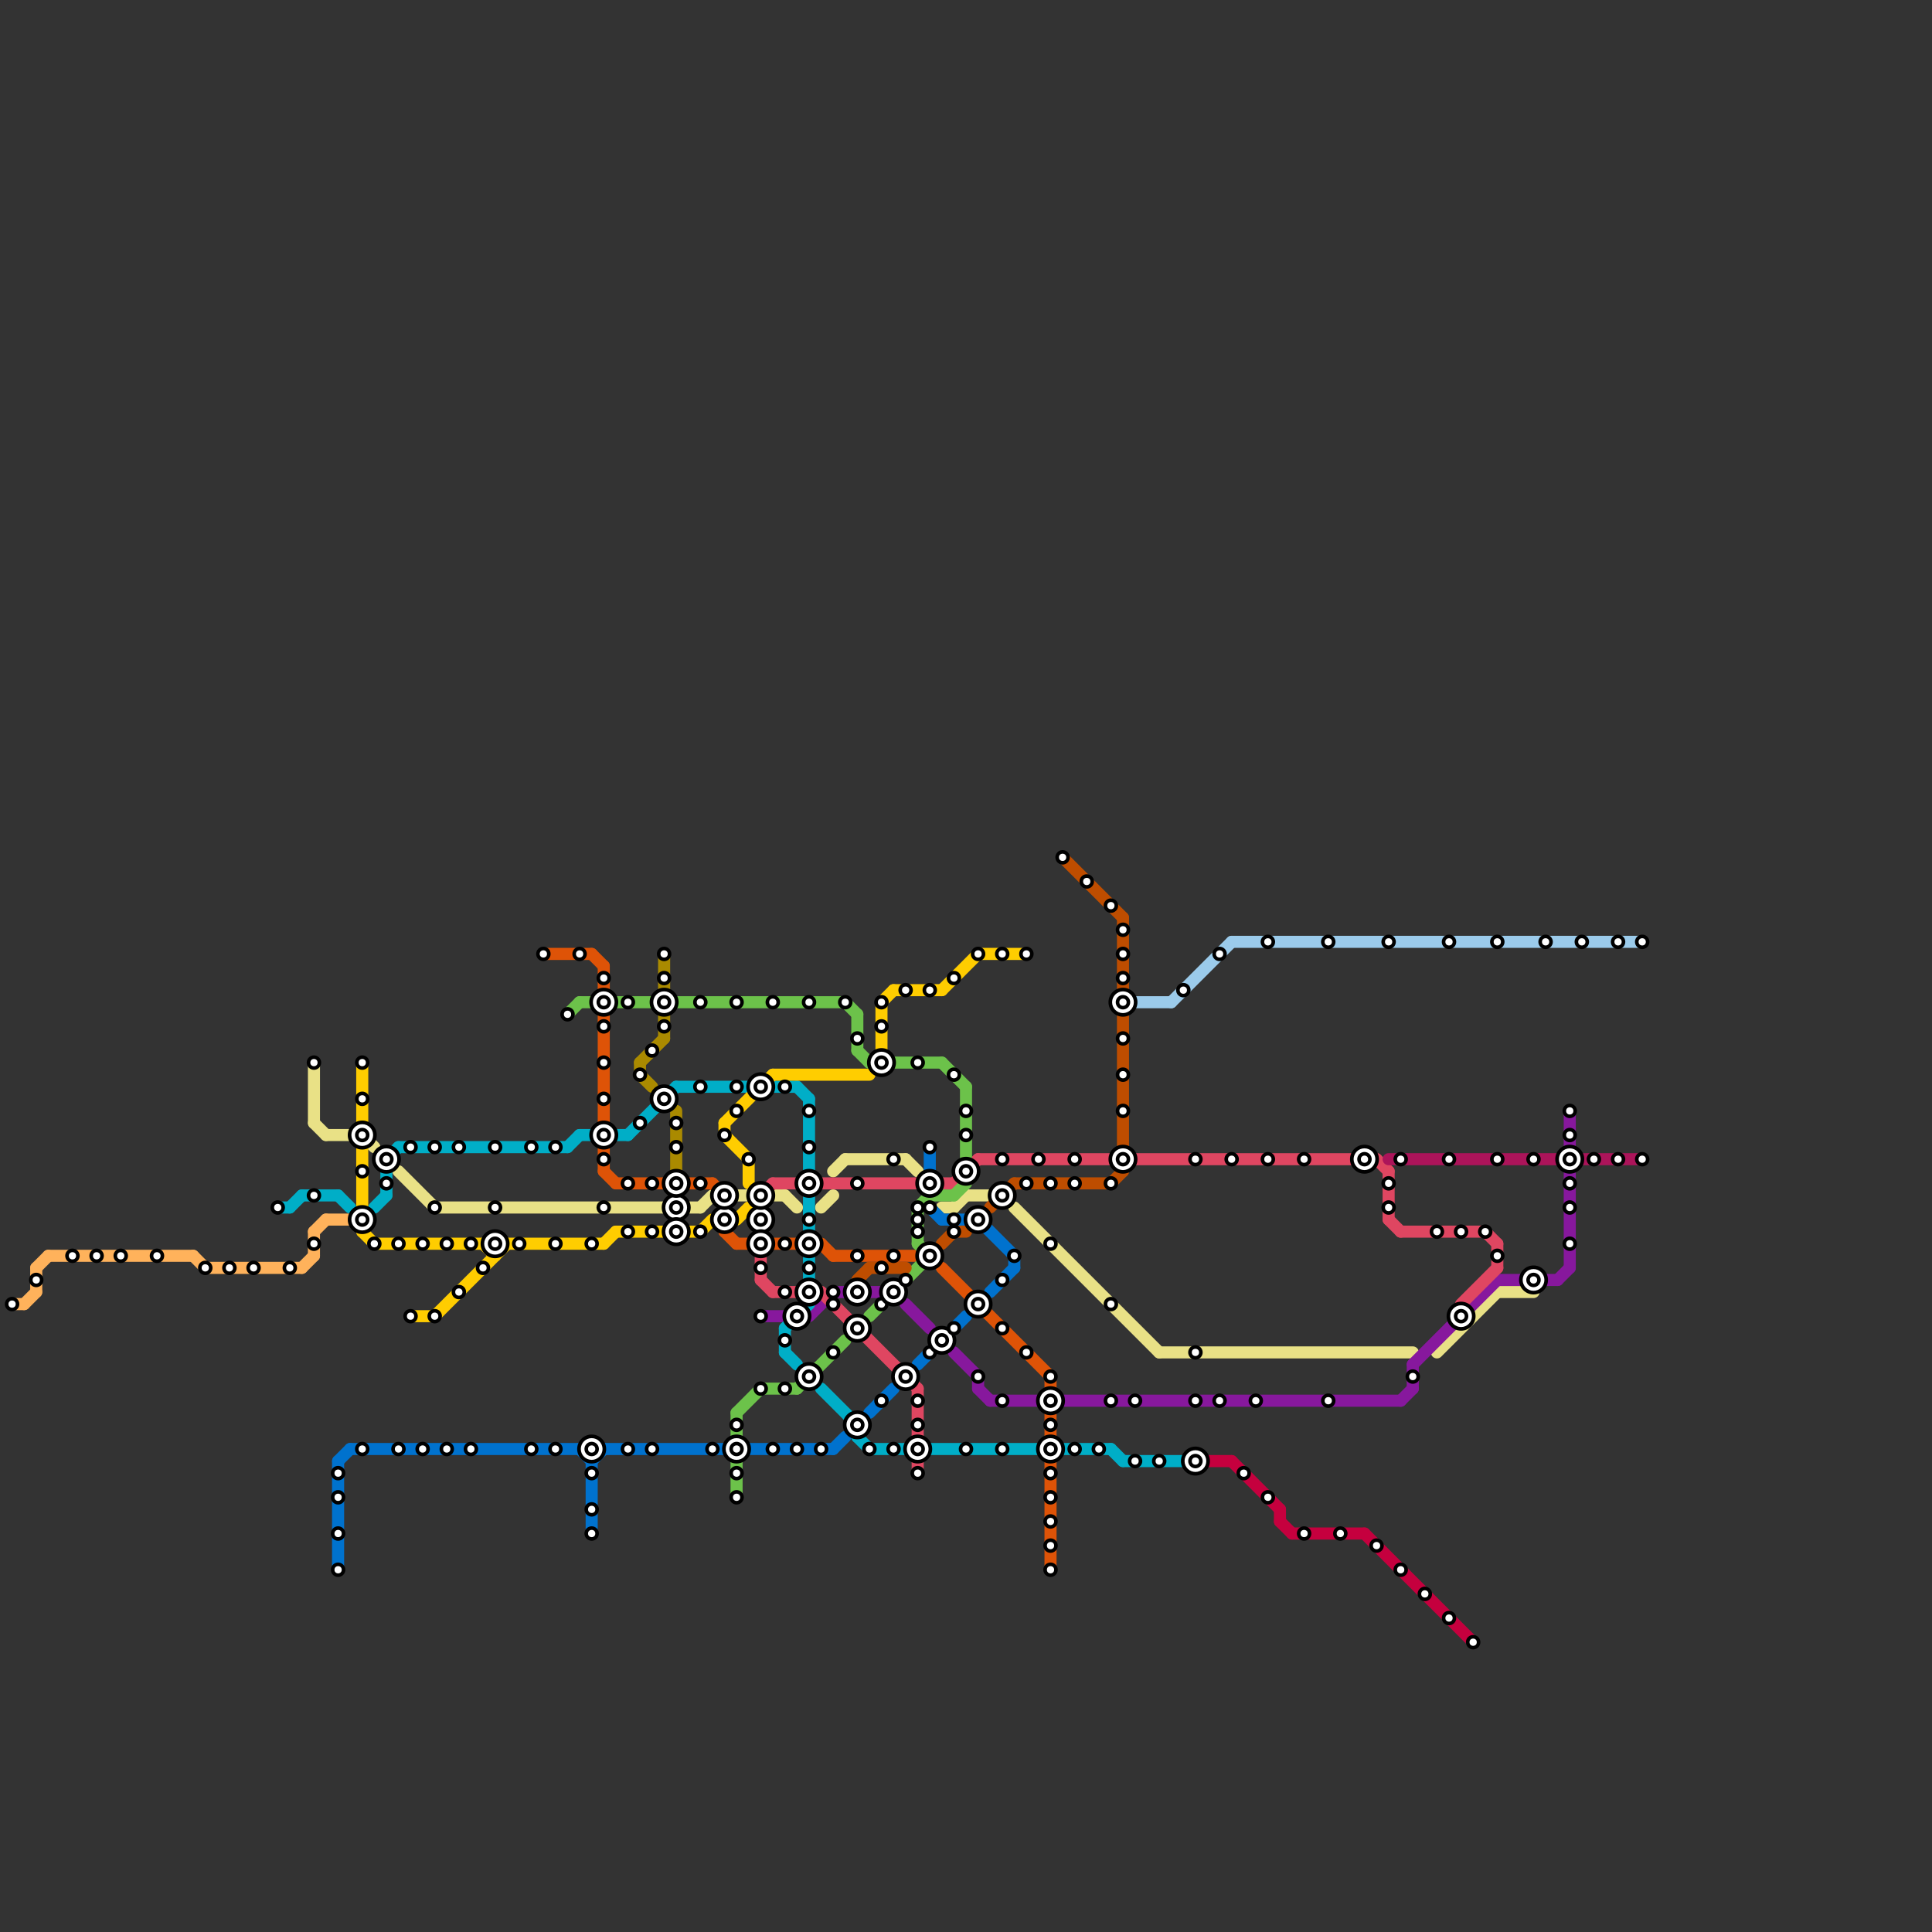 
<svg version="1.1" xmlns="http://www.w3.org/2000/svg" viewBox="0 0 160 160">
<rect x="0" y="0" width="160" height="160" fill="#333333" stroke="none"/>
<style>text { font: 1px Helvetica; font-weight: 600; white-space: pre; dominant-baseline: central; } line { stroke-width: 1; fill: none; stroke-linecap: round; stroke-linejoin: round; } .c0 { stroke: #ffb25b } .c1 { stroke: #e9e186 } .c2 { stroke: #87189d } .c3 { stroke: #c5003e } .c4 { stroke: #9bcbeb } .c5 { stroke: #df4661 } .c6 { stroke: #ac145a } .c7 { stroke: #00aec7 } .c8 { stroke: #0072ce } .c9 { stroke: #ffcd00 } .c10 { stroke: #de5307 } .c11 { stroke: #6cc24a } .c12 { stroke: #aa8a00 } .c13 { stroke: #be4d00 }</style><defs><g id="wm-xf"><circle r="1.2" fill="#000"/><circle r="0.9" fill="#fff"/><circle r="0.6" fill="#000"/><circle r="0.3" fill="#fff"/></g><g id="wm"><circle r="0.6" fill="#000"/><circle r="0.3" fill="#fff"/></g></defs><line class="c0" x1="2" y1="108" x2="3" y2="107"/><line class="c0" x1="25" y1="105" x2="26" y2="104"/><line class="c0" x1="1" y1="108" x2="2" y2="108"/><line class="c0" x1="3" y1="105" x2="4" y2="104"/><line class="c0" x1="27" y1="101" x2="29" y2="101"/><line class="c0" x1="17" y1="105" x2="25" y2="105"/><line class="c0" x1="16" y1="104" x2="17" y2="105"/><line class="c0" x1="26" y1="102" x2="26" y2="104"/><line class="c0" x1="4" y1="104" x2="16" y2="104"/><line class="c0" x1="26" y1="102" x2="27" y2="101"/><line class="c0" x1="3" y1="105" x2="3" y2="107"/><line class="c1" x1="96" y1="112" x2="117" y2="112"/><line class="c1" x1="26" y1="88" x2="26" y2="93"/><line class="c1" x1="78" y1="100" x2="79" y2="100"/><line class="c1" x1="26" y1="93" x2="27" y2="94"/><line class="c1" x1="65" y1="99" x2="66" y2="100"/><line class="c1" x1="61" y1="99" x2="62" y2="99"/><line class="c1" x1="68" y1="100" x2="69" y2="99"/><line class="c1" x1="80" y1="99" x2="82" y2="99"/><line class="c1" x1="33" y1="97" x2="36" y2="100"/><line class="c1" x1="75" y1="96" x2="76" y2="97"/><line class="c1" x1="58" y1="100" x2="59" y2="99"/><line class="c1" x1="84" y1="100" x2="96" y2="112"/><line class="c1" x1="79" y1="100" x2="80" y2="99"/><line class="c1" x1="36" y1="100" x2="55" y2="100"/><line class="c1" x1="27" y1="94" x2="30" y2="94"/><line class="c1" x1="70" y1="96" x2="75" y2="96"/><line class="c1" x1="119" y1="112" x2="124" y2="107"/><line class="c1" x1="30" y1="94" x2="31" y2="95"/><line class="c1" x1="69" y1="97" x2="70" y2="96"/><line class="c1" x1="124" y1="107" x2="127" y2="107"/><line class="c1" x1="57" y1="100" x2="58" y2="100"/><line class="c1" x1="64" y1="99" x2="65" y2="99"/><line class="c2" x1="67" y1="109" x2="69" y2="107"/><line class="c2" x1="63" y1="109" x2="65" y2="109"/><line class="c2" x1="75" y1="108" x2="77" y2="110"/><line class="c2" x1="124" y1="106" x2="129" y2="106"/><line class="c2" x1="79" y1="112" x2="81" y2="114"/><line class="c2" x1="117" y1="113" x2="117" y2="115"/><line class="c2" x1="129" y1="106" x2="130" y2="105"/><line class="c2" x1="116" y1="116" x2="117" y2="115"/><line class="c2" x1="81" y1="115" x2="82" y2="116"/><line class="c2" x1="130" y1="92" x2="130" y2="105"/><line class="c2" x1="69" y1="107" x2="73" y2="107"/><line class="c2" x1="88" y1="116" x2="116" y2="116"/><line class="c2" x1="82" y1="116" x2="86" y2="116"/><line class="c2" x1="117" y1="113" x2="124" y2="106"/><line class="c2" x1="81" y1="114" x2="81" y2="115"/><line class="c3" x1="107" y1="127" x2="113" y2="127"/><line class="c3" x1="106" y1="125" x2="106" y2="126"/><line class="c3" x1="100" y1="121" x2="102" y2="121"/><line class="c3" x1="106" y1="126" x2="107" y2="127"/><line class="c3" x1="102" y1="121" x2="106" y2="125"/><line class="c3" x1="113" y1="127" x2="122" y2="136"/><line class="c4" x1="102" y1="78" x2="136" y2="78"/><line class="c4" x1="97" y1="83" x2="102" y2="78"/><line class="c4" x1="94" y1="83" x2="97" y2="83"/><line class="c5" x1="64" y1="98" x2="79" y2="98"/><line class="c5" x1="94" y1="96" x2="114" y2="96"/><line class="c5" x1="68" y1="107" x2="76" y2="115"/><line class="c5" x1="63" y1="99" x2="63" y2="106"/><line class="c5" x1="121" y1="108" x2="124" y2="105"/><line class="c5" x1="76" y1="115" x2="76" y2="122"/><line class="c5" x1="123" y1="102" x2="124" y2="103"/><line class="c5" x1="115" y1="101" x2="116" y2="102"/><line class="c5" x1="114" y1="96" x2="115" y2="97"/><line class="c5" x1="63" y1="99" x2="64" y2="98"/><line class="c5" x1="79" y1="98" x2="81" y2="96"/><line class="c5" x1="63" y1="106" x2="64" y2="107"/><line class="c5" x1="124" y1="103" x2="124" y2="105"/><line class="c5" x1="115" y1="97" x2="115" y2="101"/><line class="c5" x1="64" y1="107" x2="68" y2="107"/><line class="c5" x1="81" y1="96" x2="92" y2="96"/><line class="c5" x1="116" y1="102" x2="123" y2="102"/><line class="c6" x1="115" y1="96" x2="129" y2="96"/><line class="c6" x1="131" y1="96" x2="136" y2="96"/><line class="c7" x1="67" y1="99" x2="67" y2="102"/><line class="c7" x1="92" y1="120" x2="93" y2="121"/><line class="c7" x1="32" y1="96" x2="33" y2="95"/><line class="c7" x1="32" y1="96" x2="32" y2="99"/><line class="c7" x1="88" y1="120" x2="92" y2="120"/><line class="c7" x1="64" y1="90" x2="66" y2="90"/><line class="c7" x1="51" y1="94" x2="52" y2="94"/><line class="c7" x1="77" y1="120" x2="86" y2="120"/><line class="c7" x1="23" y1="100" x2="24" y2="100"/><line class="c7" x1="93" y1="121" x2="99" y2="121"/><line class="c7" x1="67" y1="91" x2="67" y2="97"/><line class="c7" x1="25" y1="99" x2="28" y2="99"/><line class="c7" x1="28" y1="99" x2="29" y2="100"/><line class="c7" x1="52" y1="94" x2="56" y2="90"/><line class="c7" x1="33" y1="95" x2="47" y2="95"/><line class="c7" x1="65" y1="110" x2="65" y2="112"/><line class="c7" x1="56" y1="90" x2="62" y2="90"/><line class="c7" x1="47" y1="95" x2="48" y2="94"/><line class="c7" x1="24" y1="100" x2="25" y2="99"/><line class="c7" x1="67" y1="104" x2="67" y2="106"/><line class="c7" x1="48" y1="94" x2="49" y2="94"/><line class="c7" x1="65" y1="112" x2="66" y2="113"/><line class="c7" x1="68" y1="115" x2="71" y2="118"/><line class="c7" x1="71" y1="119" x2="72" y2="120"/><line class="c7" x1="72" y1="120" x2="75" y2="120"/><line class="c7" x1="65" y1="110" x2="67" y2="108"/><line class="c7" x1="71" y1="118" x2="71" y2="119"/><line class="c7" x1="31" y1="100" x2="32" y2="99"/><line class="c7" x1="66" y1="90" x2="67" y2="91"/><line class="c8" x1="49" y1="120" x2="49" y2="127"/><line class="c8" x1="77" y1="95" x2="77" y2="97"/><line class="c8" x1="29" y1="120" x2="69" y2="120"/><line class="c8" x1="72" y1="117" x2="74" y2="115"/><line class="c8" x1="84" y1="104" x2="84" y2="105"/><line class="c8" x1="48" y1="120" x2="49" y2="121"/><line class="c8" x1="76" y1="113" x2="80" y2="109"/><line class="c8" x1="78" y1="101" x2="81" y2="101"/><line class="c8" x1="28" y1="121" x2="29" y2="120"/><line class="c8" x1="82" y1="107" x2="84" y2="105"/><line class="c8" x1="28" y1="121" x2="28" y2="130"/><line class="c8" x1="81" y1="101" x2="84" y2="104"/><line class="c8" x1="49" y1="121" x2="50" y2="120"/><line class="c8" x1="69" y1="120" x2="70" y2="119"/><line class="c8" x1="77" y1="100" x2="78" y2="101"/><line class="c9" x1="51" y1="102" x2="58" y2="102"/><line class="c9" x1="81" y1="79" x2="85" y2="79"/><line class="c9" x1="60" y1="94" x2="62" y2="96"/><line class="c9" x1="60" y1="93" x2="64" y2="89"/><line class="c9" x1="30" y1="102" x2="31" y2="103"/><line class="c9" x1="34" y1="109" x2="36" y2="109"/><line class="c9" x1="73" y1="83" x2="73" y2="87"/><line class="c9" x1="31" y1="103" x2="50" y2="103"/><line class="c9" x1="30" y1="88" x2="30" y2="93"/><line class="c9" x1="40" y1="103" x2="41" y2="104"/><line class="c9" x1="30" y1="95" x2="30" y2="102"/><line class="c9" x1="74" y1="82" x2="78" y2="82"/><line class="c9" x1="60" y1="93" x2="60" y2="94"/><line class="c9" x1="50" y1="103" x2="51" y2="102"/><line class="c9" x1="58" y1="102" x2="59" y2="101"/><line class="c9" x1="64" y1="89" x2="72" y2="89"/><line class="c9" x1="73" y1="83" x2="74" y2="82"/><line class="c9" x1="62" y1="96" x2="62" y2="98"/><line class="c9" x1="78" y1="82" x2="81" y2="79"/><line class="c9" x1="61" y1="101" x2="62" y2="100"/><line class="c9" x1="41" y1="103" x2="41" y2="104"/><line class="c9" x1="36" y1="109" x2="42" y2="103"/><line class="c10" x1="49" y1="79" x2="50" y2="80"/><line class="c10" x1="50" y1="97" x2="51" y2="98"/><line class="c10" x1="51" y1="98" x2="59" y2="98"/><line class="c10" x1="61" y1="103" x2="62" y2="103"/><line class="c10" x1="50" y1="80" x2="50" y2="97"/><line class="c10" x1="45" y1="79" x2="49" y2="79"/><line class="c10" x1="68" y1="103" x2="69" y2="104"/><line class="c10" x1="59" y1="98" x2="60" y2="99"/><line class="c10" x1="60" y1="102" x2="61" y2="103"/><line class="c10" x1="60" y1="99" x2="60" y2="102"/><line class="c10" x1="64" y1="103" x2="68" y2="103"/><line class="c10" x1="87" y1="114" x2="87" y2="130"/><line class="c10" x1="69" y1="104" x2="76" y2="104"/><line class="c10" x1="78" y1="105" x2="87" y2="114"/><line class="c11" x1="61" y1="117" x2="63" y2="115"/><line class="c11" x1="47" y1="84" x2="48" y2="83"/><line class="c11" x1="80" y1="90" x2="80" y2="96"/><line class="c11" x1="72" y1="109" x2="77" y2="104"/><line class="c11" x1="66" y1="115" x2="70" y2="111"/><line class="c11" x1="78" y1="88" x2="80" y2="90"/><line class="c11" x1="71" y1="84" x2="71" y2="87"/><line class="c11" x1="76" y1="103" x2="77" y2="104"/><line class="c11" x1="71" y1="87" x2="72" y2="88"/><line class="c11" x1="79" y1="99" x2="80" y2="98"/><line class="c11" x1="63" y1="115" x2="66" y2="115"/><line class="c11" x1="61" y1="117" x2="61" y2="119"/><line class="c11" x1="70" y1="83" x2="71" y2="84"/><line class="c11" x1="51" y1="83" x2="54" y2="83"/><line class="c11" x1="76" y1="100" x2="77" y2="99"/><line class="c11" x1="76" y1="100" x2="76" y2="103"/><line class="c11" x1="72" y1="88" x2="78" y2="88"/><line class="c11" x1="56" y1="83" x2="70" y2="83"/><line class="c11" x1="61" y1="121" x2="61" y2="124"/><line class="c11" x1="48" y1="83" x2="49" y2="83"/><line class="c11" x1="77" y1="99" x2="79" y2="99"/><line class="c12" x1="56" y1="92" x2="56" y2="97"/><line class="c12" x1="56" y1="99" x2="56" y2="101"/><line class="c12" x1="53" y1="89" x2="54" y2="90"/><line class="c12" x1="55" y1="79" x2="55" y2="86"/><line class="c12" x1="53" y1="88" x2="53" y2="89"/><line class="c12" x1="53" y1="88" x2="55" y2="86"/><line class="c13" x1="78" y1="103" x2="79" y2="102"/><line class="c13" x1="72" y1="105" x2="75" y2="105"/><line class="c13" x1="82" y1="100" x2="84" y2="98"/><line class="c13" x1="79" y1="102" x2="80" y2="102"/><line class="c13" x1="92" y1="98" x2="93" y2="97"/><line class="c13" x1="93" y1="76" x2="93" y2="97"/><line class="c13" x1="84" y1="98" x2="92" y2="98"/><line class="c13" x1="71" y1="106" x2="72" y2="105"/><line class="c13" x1="88" y1="71" x2="93" y2="76"/>

<use x="1" y="108" href="#wm"/><use x="10" y="104" href="#wm"/><use x="101" y="116" href="#wm"/><use x="101" y="79" href="#wm"/><use x="102" y="96" href="#wm"/><use x="103" y="122" href="#wm"/><use x="104" y="116" href="#wm"/><use x="105" y="124" href="#wm"/><use x="105" y="78" href="#wm"/><use x="105" y="96" href="#wm"/><use x="108" y="127" href="#wm"/><use x="108" y="96" href="#wm"/><use x="110" y="116" href="#wm"/><use x="110" y="78" href="#wm"/><use x="111" y="127" href="#wm"/><use x="113" y="96" href="#wm-xf"/><use x="114" y="128" href="#wm"/><use x="115" y="100" href="#wm"/><use x="115" y="78" href="#wm"/><use x="115" y="98" href="#wm"/><use x="116" y="130" href="#wm"/><use x="116" y="96" href="#wm"/><use x="117" y="114" href="#wm"/><use x="118" y="132" href="#wm"/><use x="119" y="102" href="#wm"/><use x="120" y="134" href="#wm"/><use x="120" y="78" href="#wm"/><use x="120" y="96" href="#wm"/><use x="121" y="102" href="#wm"/><use x="121" y="109" href="#wm-xf"/><use x="122" y="136" href="#wm"/><use x="123" y="102" href="#wm"/><use x="124" y="104" href="#wm"/><use x="124" y="78" href="#wm"/><use x="124" y="96" href="#wm"/><use x="127" y="106" href="#wm-xf"/><use x="127" y="96" href="#wm"/><use x="128" y="78" href="#wm"/><use x="13" y="104" href="#wm"/><use x="130" y="100" href="#wm"/><use x="130" y="103" href="#wm"/><use x="130" y="92" href="#wm"/><use x="130" y="94" href="#wm"/><use x="130" y="96" href="#wm-xf"/><use x="130" y="98" href="#wm"/><use x="131" y="78" href="#wm"/><use x="132" y="96" href="#wm"/><use x="134" y="78" href="#wm"/><use x="134" y="96" href="#wm"/><use x="136" y="78" href="#wm"/><use x="136" y="96" href="#wm"/><use x="17" y="105" href="#wm"/><use x="19" y="105" href="#wm"/><use x="21" y="105" href="#wm"/><use x="23" y="100" href="#wm"/><use x="24" y="105" href="#wm"/><use x="26" y="103" href="#wm"/><use x="26" y="88" href="#wm"/><use x="26" y="99" href="#wm"/><use x="28" y="122" href="#wm"/><use x="28" y="124" href="#wm"/><use x="28" y="127" href="#wm"/><use x="28" y="130" href="#wm"/><use x="3" y="106" href="#wm"/><use x="30" y="101" href="#wm-xf"/><use x="30" y="120" href="#wm"/><use x="30" y="88" href="#wm"/><use x="30" y="91" href="#wm"/><use x="30" y="94" href="#wm-xf"/><use x="30" y="97" href="#wm"/><use x="31" y="103" href="#wm"/><use x="32" y="96" href="#wm-xf"/><use x="32" y="98" href="#wm"/><use x="33" y="103" href="#wm"/><use x="33" y="120" href="#wm"/><use x="34" y="109" href="#wm"/><use x="34" y="95" href="#wm"/><use x="35" y="103" href="#wm"/><use x="35" y="120" href="#wm"/><use x="36" y="100" href="#wm"/><use x="36" y="109" href="#wm"/><use x="36" y="95" href="#wm"/><use x="37" y="103" href="#wm"/><use x="37" y="120" href="#wm"/><use x="38" y="107" href="#wm"/><use x="38" y="95" href="#wm"/><use x="39" y="103" href="#wm"/><use x="39" y="120" href="#wm"/><use x="40" y="105" href="#wm"/><use x="41" y="100" href="#wm"/><use x="41" y="103" href="#wm-xf"/><use x="41" y="95" href="#wm"/><use x="43" y="103" href="#wm"/><use x="44" y="120" href="#wm"/><use x="44" y="95" href="#wm"/><use x="45" y="79" href="#wm"/><use x="46" y="103" href="#wm"/><use x="46" y="120" href="#wm"/><use x="46" y="95" href="#wm"/><use x="47" y="84" href="#wm"/><use x="48" y="79" href="#wm"/><use x="49" y="103" href="#wm"/><use x="49" y="120" href="#wm-xf"/><use x="49" y="122" href="#wm"/><use x="49" y="125" href="#wm"/><use x="49" y="127" href="#wm"/><use x="50" y="100" href="#wm"/><use x="50" y="81" href="#wm"/><use x="50" y="83" href="#wm-xf"/><use x="50" y="85" href="#wm"/><use x="50" y="88" href="#wm"/><use x="50" y="91" href="#wm"/><use x="50" y="94" href="#wm-xf"/><use x="50" y="96" href="#wm"/><use x="52" y="102" href="#wm"/><use x="52" y="120" href="#wm"/><use x="52" y="83" href="#wm"/><use x="52" y="98" href="#wm"/><use x="53" y="89" href="#wm"/><use x="53" y="93" href="#wm"/><use x="54" y="102" href="#wm"/><use x="54" y="120" href="#wm"/><use x="54" y="87" href="#wm"/><use x="54" y="98" href="#wm"/><use x="55" y="79" href="#wm"/><use x="55" y="81" href="#wm"/><use x="55" y="83" href="#wm-xf"/><use x="55" y="85" href="#wm"/><use x="55" y="91" href="#wm-xf"/><use x="56" y="100" href="#wm-xf"/><use x="56" y="102" href="#wm-xf"/><use x="56" y="93" href="#wm"/><use x="56" y="95" href="#wm"/><use x="56" y="98" href="#wm-xf"/><use x="58" y="102" href="#wm"/><use x="58" y="83" href="#wm"/><use x="58" y="90" href="#wm"/><use x="58" y="98" href="#wm"/><use x="59" y="120" href="#wm"/><use x="6" y="104" href="#wm"/><use x="60" y="101" href="#wm-xf"/><use x="60" y="94" href="#wm"/><use x="60" y="99" href="#wm-xf"/><use x="61" y="118" href="#wm"/><use x="61" y="120" href="#wm-xf"/><use x="61" y="122" href="#wm"/><use x="61" y="124" href="#wm"/><use x="61" y="83" href="#wm"/><use x="61" y="90" href="#wm"/><use x="61" y="92" href="#wm"/><use x="62" y="96" href="#wm"/><use x="63" y="101" href="#wm-xf"/><use x="63" y="103" href="#wm-xf"/><use x="63" y="105" href="#wm"/><use x="63" y="109" href="#wm"/><use x="63" y="115" href="#wm"/><use x="63" y="90" href="#wm-xf"/><use x="63" y="99" href="#wm-xf"/><use x="64" y="120" href="#wm"/><use x="64" y="83" href="#wm"/><use x="65" y="103" href="#wm"/><use x="65" y="107" href="#wm"/><use x="65" y="111" href="#wm"/><use x="65" y="115" href="#wm"/><use x="65" y="90" href="#wm"/><use x="66" y="109" href="#wm-xf"/><use x="66" y="120" href="#wm"/><use x="67" y="101" href="#wm"/><use x="67" y="103" href="#wm-xf"/><use x="67" y="105" href="#wm"/><use x="67" y="107" href="#wm-xf"/><use x="67" y="114" href="#wm-xf"/><use x="67" y="83" href="#wm"/><use x="67" y="92" href="#wm"/><use x="67" y="95" href="#wm"/><use x="67" y="98" href="#wm-xf"/><use x="68" y="120" href="#wm"/><use x="69" y="107" href="#wm"/><use x="69" y="108" href="#wm"/><use x="69" y="112" href="#wm"/><use x="70" y="83" href="#wm"/><use x="71" y="104" href="#wm"/><use x="71" y="107" href="#wm-xf"/><use x="71" y="110" href="#wm-xf"/><use x="71" y="118" href="#wm-xf"/><use x="71" y="86" href="#wm"/><use x="71" y="98" href="#wm"/><use x="72" y="120" href="#wm"/><use x="73" y="105" href="#wm"/><use x="73" y="108" href="#wm"/><use x="73" y="116" href="#wm"/><use x="73" y="83" href="#wm"/><use x="73" y="85" href="#wm"/><use x="73" y="88" href="#wm-xf"/><use x="74" y="104" href="#wm"/><use x="74" y="107" href="#wm-xf"/><use x="74" y="120" href="#wm"/><use x="74" y="96" href="#wm"/><use x="75" y="106" href="#wm"/><use x="75" y="114" href="#wm-xf"/><use x="75" y="82" href="#wm"/><use x="76" y="100" href="#wm"/><use x="76" y="101" href="#wm"/><use x="76" y="102" href="#wm"/><use x="76" y="116" href="#wm"/><use x="76" y="118" href="#wm"/><use x="76" y="120" href="#wm-xf"/><use x="76" y="122" href="#wm"/><use x="76" y="88" href="#wm"/><use x="77" y="100" href="#wm"/><use x="77" y="104" href="#wm-xf"/><use x="77" y="112" href="#wm"/><use x="77" y="82" href="#wm"/><use x="77" y="95" href="#wm"/><use x="77" y="98" href="#wm-xf"/><use x="78" y="111" href="#wm-xf"/><use x="79" y="101" href="#wm"/><use x="79" y="102" href="#wm"/><use x="79" y="110" href="#wm"/><use x="79" y="81" href="#wm"/><use x="79" y="89" href="#wm"/><use x="8" y="104" href="#wm"/><use x="80" y="120" href="#wm"/><use x="80" y="92" href="#wm"/><use x="80" y="94" href="#wm"/><use x="80" y="97" href="#wm-xf"/><use x="81" y="101" href="#wm-xf"/><use x="81" y="108" href="#wm-xf"/><use x="81" y="114" href="#wm"/><use x="81" y="79" href="#wm"/><use x="83" y="106" href="#wm"/><use x="83" y="110" href="#wm"/><use x="83" y="116" href="#wm"/><use x="83" y="120" href="#wm"/><use x="83" y="79" href="#wm"/><use x="83" y="96" href="#wm"/><use x="83" y="99" href="#wm-xf"/><use x="84" y="104" href="#wm"/><use x="85" y="112" href="#wm"/><use x="85" y="79" href="#wm"/><use x="85" y="98" href="#wm"/><use x="86" y="96" href="#wm"/><use x="87" y="103" href="#wm"/><use x="87" y="114" href="#wm"/><use x="87" y="116" href="#wm-xf"/><use x="87" y="118" href="#wm"/><use x="87" y="120" href="#wm-xf"/><use x="87" y="122" href="#wm"/><use x="87" y="124" href="#wm"/><use x="87" y="126" href="#wm"/><use x="87" y="128" href="#wm"/><use x="87" y="130" href="#wm"/><use x="87" y="98" href="#wm"/><use x="88" y="71" href="#wm"/><use x="89" y="120" href="#wm"/><use x="89" y="96" href="#wm"/><use x="89" y="98" href="#wm"/><use x="90" y="73" href="#wm"/><use x="91" y="120" href="#wm"/><use x="92" y="108" href="#wm"/><use x="92" y="116" href="#wm"/><use x="92" y="75" href="#wm"/><use x="92" y="98" href="#wm"/><use x="93" y="77" href="#wm"/><use x="93" y="79" href="#wm"/><use x="93" y="81" href="#wm"/><use x="93" y="83" href="#wm-xf"/><use x="93" y="86" href="#wm"/><use x="93" y="89" href="#wm"/><use x="93" y="92" href="#wm"/><use x="93" y="96" href="#wm-xf"/><use x="94" y="116" href="#wm"/><use x="94" y="121" href="#wm"/><use x="96" y="121" href="#wm"/><use x="98" y="82" href="#wm"/><use x="99" y="112" href="#wm"/><use x="99" y="116" href="#wm"/><use x="99" y="121" href="#wm-xf"/><use x="99" y="96" href="#wm"/>
</svg>

